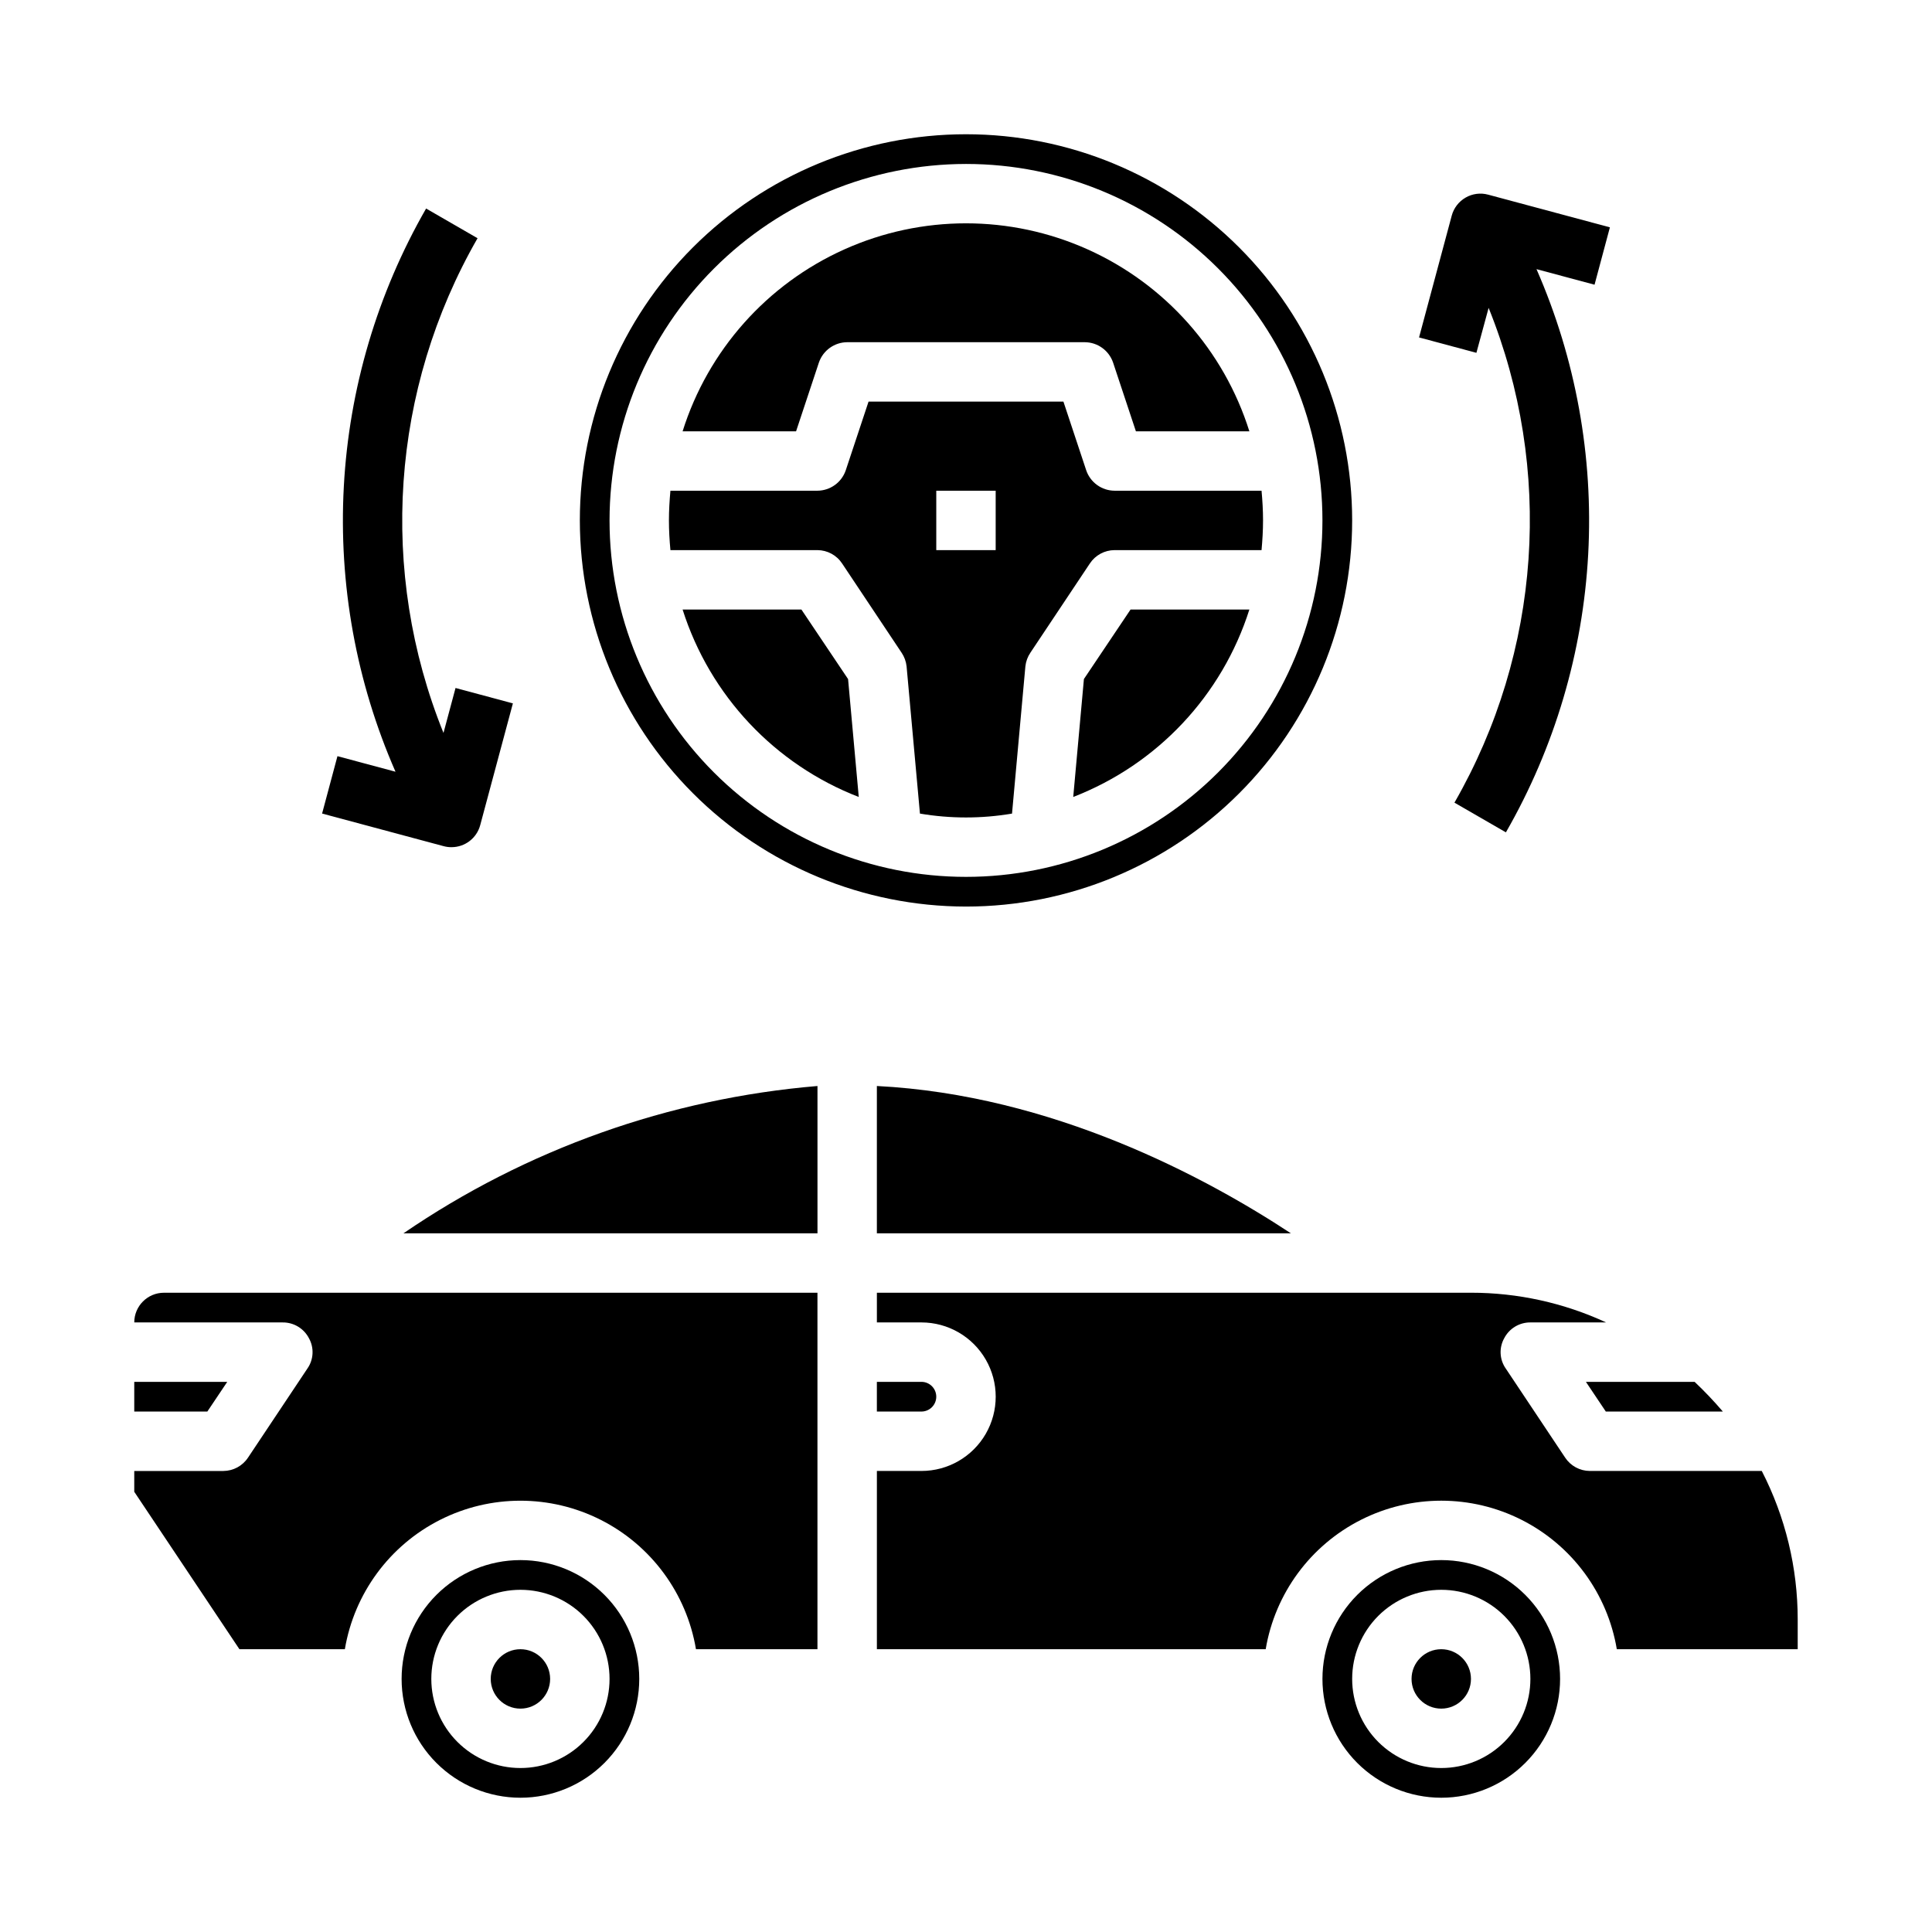 <?xml version="1.0" encoding="UTF-8"?>
<!-- Uploaded to: SVG Repo, www.svgrepo.com, Generator: SVG Repo Mixer Tools -->
<svg fill="#000000" width="800px" height="800px" version="1.1" viewBox="144 144 512 512" xmlns="http://www.w3.org/2000/svg">
 <g>
  <path d="m289.79 588.93c0 4.348-3.523 7.875-7.871 7.875-4.348 0-7.871-3.527-7.871-7.875 0-4.348 3.523-7.871 7.871-7.871 4.348 0 7.871 3.523 7.871 7.871"/>
  <path d="m204.22 510.21h-24.641v7.871h19.363z"/>
  <path d="m360.64 470.85v-39.047c-39.34 3.297-77.152 16.75-109.73 39.047z"/>
  <path d="m371.58 355.21-2.832-31.25-12.363-18.422h-31.488c7.231 22.773 24.398 41.043 46.684 49.672z"/>
  <path d="m179.58 494.46h39.359c2.91-0.02 5.586 1.594 6.93 4.176 1.414 2.531 1.262 5.648-0.395 8.027l-15.742 23.617h-0.004c-1.445 2.199-3.898 3.527-6.531 3.543h-23.617v5.512l27.867 41.719h27.945c2.488-14.789 11.855-27.512 25.238-34.277 13.383-6.766 29.188-6.766 42.57 0s22.75 19.488 25.238 34.277h32.195v-94.465h-173.18c-4.348 0-7.871 3.523-7.871 7.871z"/>
  <path d="m400 384.25c27.141 0 53.168-10.781 72.359-29.973 19.195-19.191 29.977-45.223 29.977-72.363s-10.781-53.172-29.977-72.363c-19.191-19.191-45.219-29.973-72.359-29.973-27.145 0-53.172 10.781-72.363 29.973-19.191 19.191-29.973 45.223-29.973 72.363 0.023 27.133 10.812 53.148 30 72.336s45.199 29.977 72.336 30zm0-196.8c25.051 0 49.078 9.953 66.793 27.668 17.719 17.715 27.668 41.742 27.668 66.797 0 25.055-9.949 49.082-27.668 66.797-17.715 17.715-41.742 27.668-66.793 27.668-25.055 0-49.082-9.953-66.797-27.668s-27.668-41.742-27.668-66.797c0.02-25.047 9.98-49.062 27.691-66.773 17.711-17.711 41.727-27.668 66.773-27.691z"/>
  <path d="m431.25 323.95-2.832 31.25v0.004c22.281-8.629 39.449-26.898 46.68-49.672h-31.488z"/>
  <path d="m367.17 293.33 15.742 23.617h0.004c0.73 1.082 1.191 2.324 1.336 3.621l3.543 39.047v-0.004c8.078 1.367 16.324 1.367 24.402 0l3.543-39.043c0.145-1.297 0.605-2.539 1.34-3.621l15.742-23.617c1.449-2.199 3.902-3.527 6.535-3.543h38.965c0.234-2.598 0.395-5.195 0.395-7.871s-0.156-5.273-0.395-7.871h-38.965c-3.375-0.027-6.367-2.168-7.481-5.356l-6.059-18.262h-51.641l-6.062 18.262c-1.113 3.188-4.106 5.328-7.481 5.356h-38.965c-0.234 2.598-0.395 5.195-0.395 7.871s0.156 5.273 0.395 7.871h38.965c2.637 0.016 5.086 1.344 6.535 3.543zm24.953-19.285h15.742v15.742h-15.742z"/>
  <path d="m361.03 240.04c1.113-3.184 4.106-5.328 7.481-5.352h62.977c3.371 0.023 6.367 2.168 7.477 5.352l6.062 18.262h30.07c-6.742-21.449-22.336-38.996-42.848-48.207-20.516-9.215-43.988-9.215-64.5 0-20.516 9.211-36.109 26.758-42.852 48.207h30.07z"/>
  <path d="m281.92 557.44c-8.352 0-16.359 3.32-22.266 9.223-5.906 5.906-9.223 13.914-9.223 22.266 0 8.352 3.316 16.363 9.223 22.266 5.906 5.906 13.914 9.223 22.266 9.223 8.352 0 16.359-3.316 22.266-9.223 5.906-5.902 9.223-13.914 9.223-22.266 0-8.352-3.316-16.359-9.223-22.266-5.906-5.902-13.914-9.223-22.266-9.223zm0 55.105c-6.262 0-12.27-2.488-16.699-6.918-4.43-4.426-6.918-10.434-6.918-16.699 0-6.262 2.488-12.27 6.918-16.699 4.43-4.426 10.438-6.914 16.699-6.914s12.27 2.488 16.699 6.914c4.43 4.43 6.918 10.438 6.918 16.699 0 6.266-2.488 12.273-6.918 16.699-4.43 4.43-10.438 6.918-16.699 6.918z"/>
  <path d="m610.89 533.82h-45.578c-2.637-0.016-5.086-1.344-6.535-3.543l-15.742-23.617h-0.004c-1.656-2.379-1.809-5.496-0.391-8.027 1.34-2.582 4.016-4.195 6.926-4.176h20.074c-11.227-5.191-23.449-7.879-35.816-7.871h-157.44v7.871h11.809c7.031 0 13.527 3.754 17.043 9.844 3.516 6.086 3.516 13.59 0 19.68-3.516 6.086-10.012 9.84-17.043 9.84h-11.809v47.23h103.04c2.488-14.789 11.859-27.512 25.242-34.277 13.383-6.766 29.184-6.766 42.566 0s22.754 19.488 25.238 34.277h47.941v-7.871c0.004-13.691-3.262-27.188-9.523-39.359z"/>
  <path d="m569.56 518.08h31.016c-2.352-2.754-4.848-5.383-7.481-7.871h-28.809z"/>
  <path d="m525.95 557.44c-8.348 0-16.359 3.32-22.266 9.223-5.902 5.906-9.223 13.914-9.223 22.266 0 8.352 3.32 16.363 9.223 22.266 5.906 5.906 13.918 9.223 22.266 9.223 8.352 0 16.363-3.316 22.266-9.223 5.906-5.902 9.223-13.914 9.223-22.266 0-8.352-3.316-16.359-9.223-22.266-5.902-5.902-13.914-9.223-22.266-9.223zm0 55.105c-6.262 0-12.27-2.488-16.699-6.918-4.426-4.426-6.914-10.434-6.914-16.699 0-6.262 2.488-12.27 6.914-16.699 4.43-4.426 10.438-6.914 16.699-6.914 6.266 0 12.273 2.488 16.699 6.914 4.43 4.43 6.918 10.438 6.918 16.699 0 6.266-2.488 12.273-6.918 16.699-4.426 4.43-10.434 6.918-16.699 6.918z"/>
  <path d="m392.12 514.14c0-1.047-0.414-2.047-1.152-2.785-0.738-0.738-1.738-1.152-2.781-1.152h-11.809v7.871h11.809c1.043 0 2.043-0.414 2.781-1.152 0.738-0.738 1.152-1.738 1.152-2.781z"/>
  <path d="m376.38 470.85h109.73c-22.594-14.879-63.211-36.684-109.73-39.047z"/>
  <path d="m533.82 588.93c0 4.348-3.527 7.875-7.875 7.875-4.348 0-7.871-3.527-7.871-7.875 0-4.348 3.523-7.871 7.871-7.871 4.348 0 7.875 3.523 7.875 7.871"/>
  <path d="m263.66 368.51c3.562 0 6.68-2.394 7.602-5.836l8.66-32.273-15.199-4.078-3.195 11.91c-17.277-42.77-13.949-91.102 9.027-131.1l-13.633-7.871c-12.93 22.512-20.398 47.742-21.805 73.664-1.41 25.922 3.281 51.809 13.695 75.59l-15.383-4.125-4.07 15.207 32.273 8.66h0.004c0.66 0.172 1.34 0.258 2.023 0.254z"/>
  <path d="m538.5 225.59c17.273 42.777 13.934 91.117-9.055 131.12l13.633 7.871h0.004c12.926-22.512 20.395-47.742 21.805-73.664 1.406-25.918-3.285-51.809-13.699-75.59l15.383 4.125 4.07-15.207-32.273-8.66h-0.004c-2.016-0.547-4.168-0.262-5.973 0.785-1.809 1.047-3.129 2.766-3.668 4.781l-8.66 32.273 15.199 4.078z"/>
 </g>
</svg>